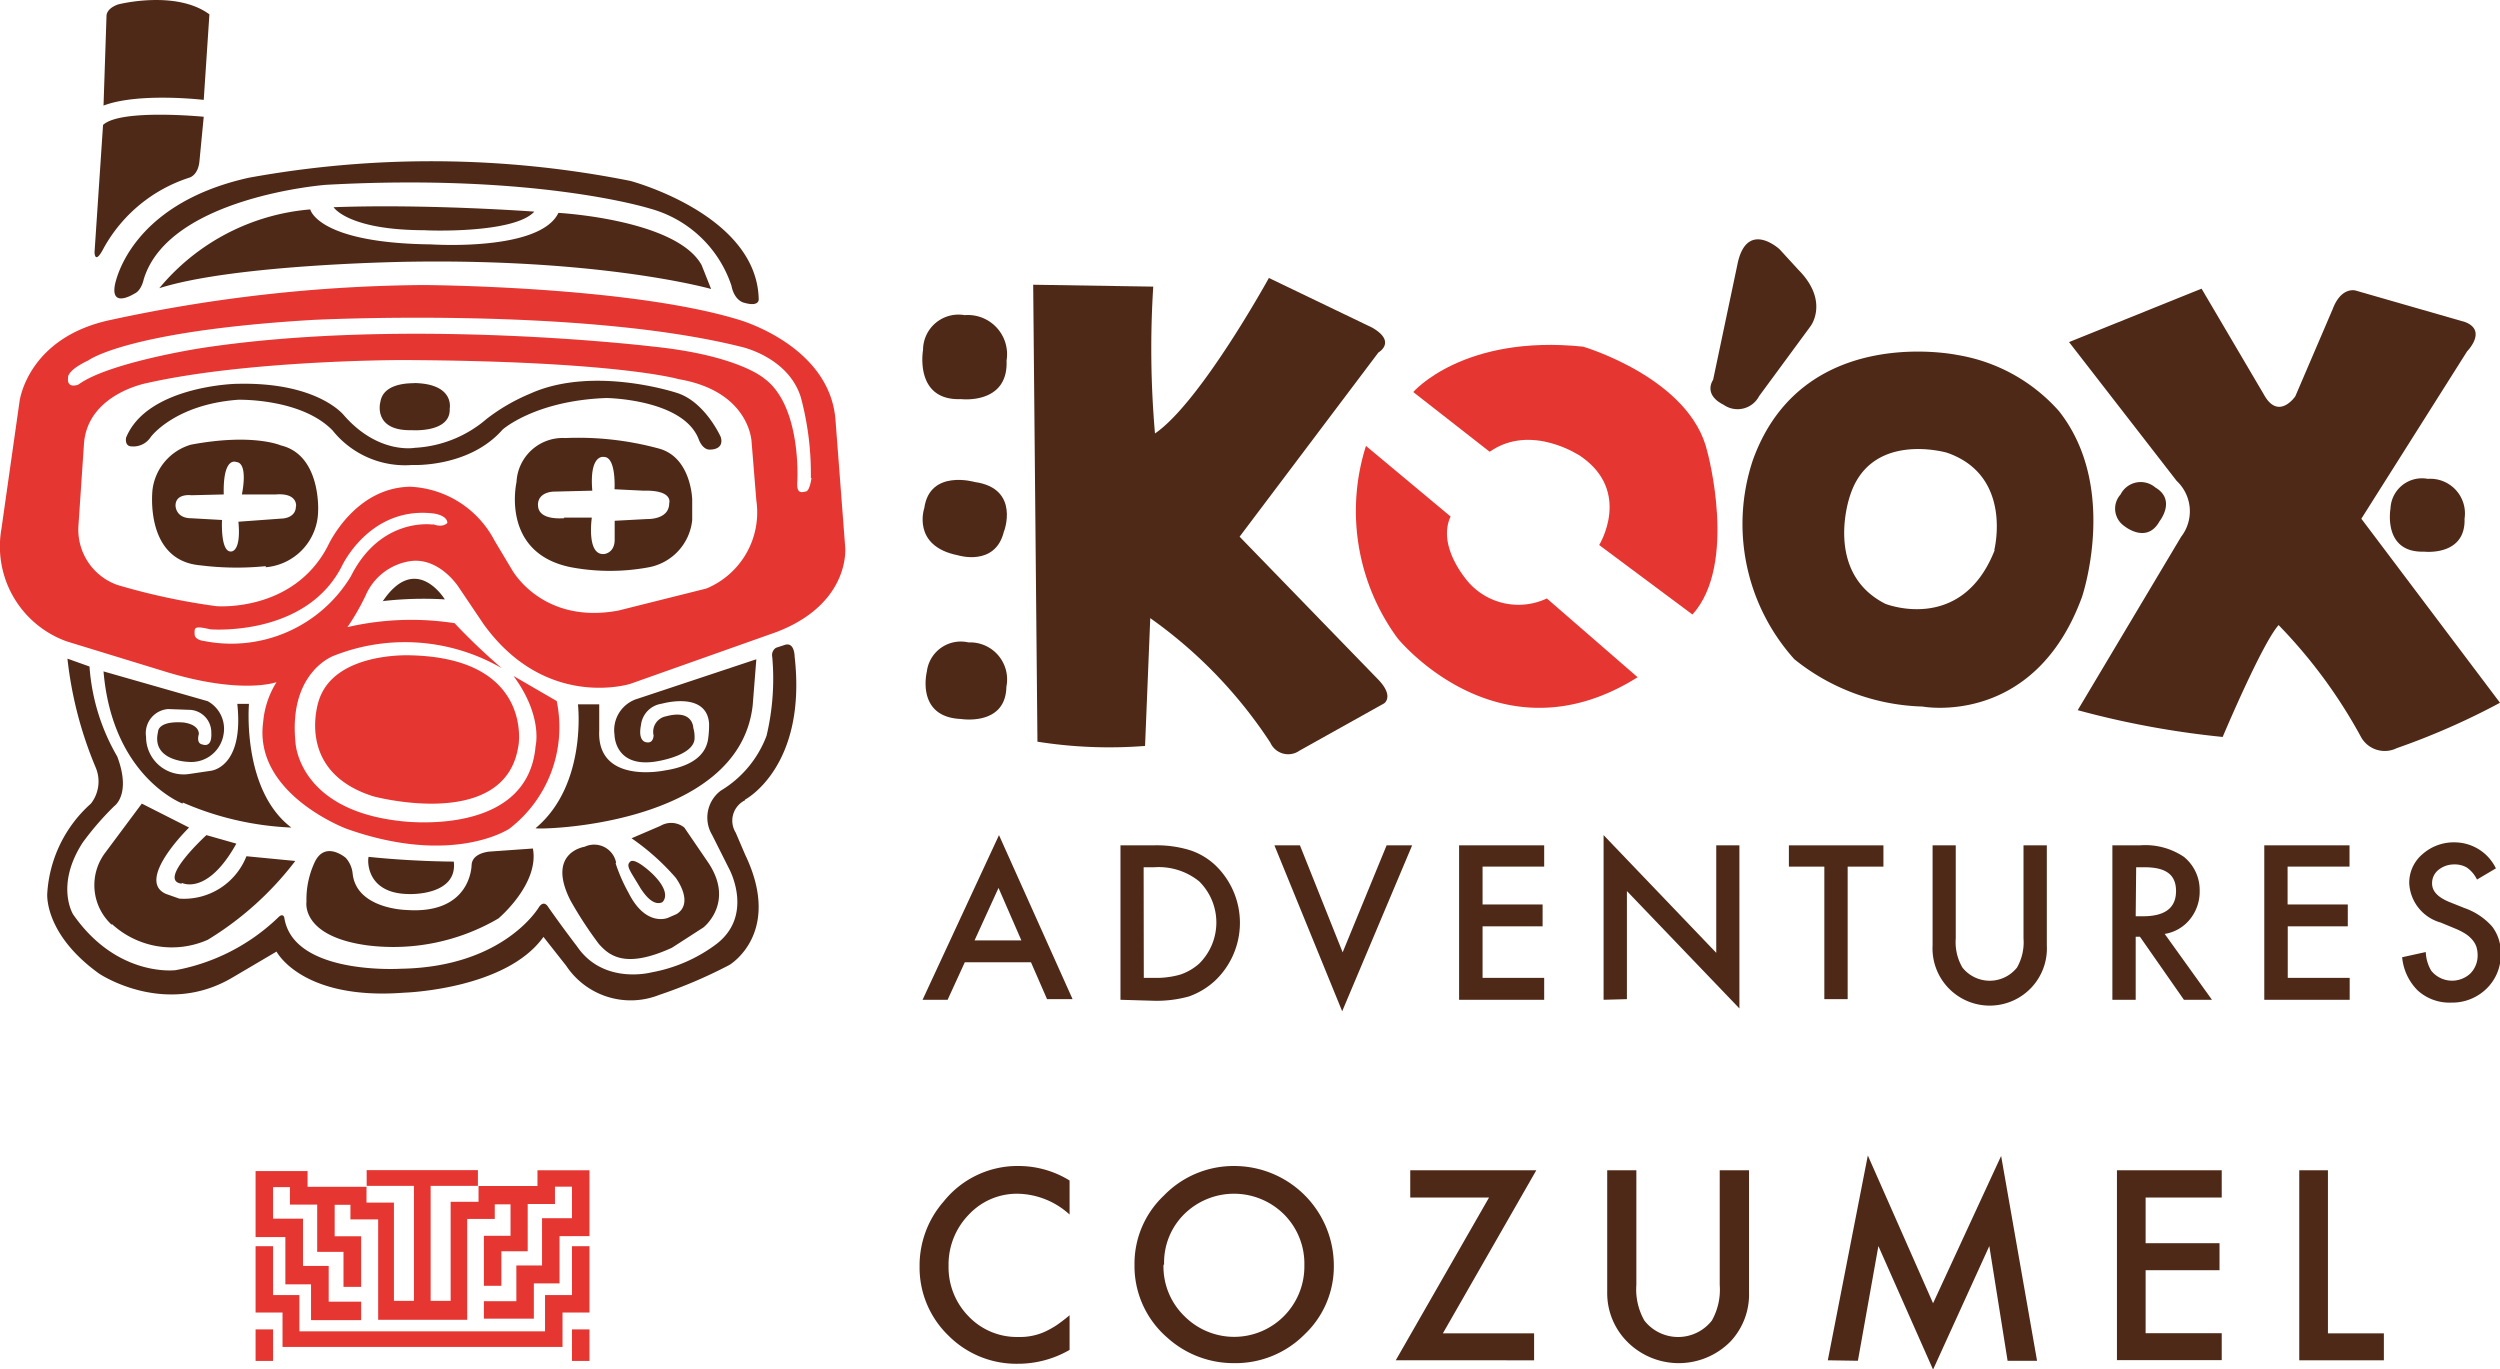 <svg xmlns="http://www.w3.org/2000/svg" id="Capa_1" data-name="Capa 1" viewBox="0 0 158.66 86.89"><defs><style>.cls-1{fill:#4e2918;}.cls-2{fill:#e53632;}.cls-3{fill:#4f2918;}</style></defs><path class="cls-1" d="M40.69,56.44c-.69-1.18-1-1.48-.69-1.76s1.4.77,1.4.77c1.32,1.29.63,1.81.63,1.81C41.35,57.57,40.72,56.44,40.69,56.44ZM12.93,6.34,13.29.91C11.15-.66,7.5.28,7.5.28,6.73.55,6.76,1,6.76,1L6.57,6.7C8.82,5.85,12.93,6.34,12.93,6.34ZM6.59,15.73A9.55,9.55,0,0,1,12,11.28s.58-.13.66-1.07l.27-2.8s-5.29-.52-6.39.52L6,16S6,16.88,6.59,15.73Zm.69,2.42c-.22,1.42,1.24.49,1.24.49.46-.19.6-.91.6-.91,1.59-5.24,11.56-6,11.56-6,13.47-.74,20.58,1.51,20.58,1.51a7.53,7.53,0,0,1,5.16,4.89c.2,1,.83,1.09.83,1.09,1,.28.9-.27.9-.27C48,13.59,40,11.48,40,11.48a64.57,64.57,0,0,0-24.21-.2C8.05,13,7.28,18.15,7.28,18.15Zm12.41-4.86a13.93,13.93,0,0,0-9.58,5C14.94,16.75,26,16.61,26,16.61c12.38-.19,19.13,1.73,19.13,1.73l-.6-1.51c-1.59-2.91-9.09-3.32-9.09-3.32-1.18,2.47-8.07,2-8.07,2C20.15,15.43,19.69,13.29,19.69,13.29Zm14.22.14s-6.76-.5-12.74-.28c0,0,.91,1.46,5.79,1.46C27,14.63,32.62,14.85,33.91,13.43ZM47.77,44.75,48,41.84l-7.52,2.5A2.08,2.08,0,0,0,39,46.64s0,2.06,2.55,1.7c0,0,2.61-.35,2.53-1.56A1.88,1.88,0,0,0,44,46.2s0-1.21-1.73-.74a1,1,0,0,0-.79,1.21s0,.52-.44.44c0,0-.58,0-.36-1.1A1.54,1.54,0,0,1,42,44.66s2.83-.82,3,1.24a6,6,0,0,1-.06,1c-.11.74-.65,1.68-2.77,2,0,0-4.31.91-4.14-2.55l0-1.65H36.68s.6,5.11-2.69,7.86C34,52.68,46.92,52.49,47.77,44.75Zm-.49,6s3.95-2.06,3.15-9.09c0,0,0-.91-.6-.74l-.58.19a.55.55,0,0,0-.24.58,15.7,15.7,0,0,1-.36,5,6.88,6.88,0,0,1-2.91,3.49,2.14,2.14,0,0,0-.55,2.8l1.1,2.19s1.62,3-.94,4.83a9.75,9.75,0,0,1-4,1.71s-3.05.82-4.73-1.65c0,0-.93-1.21-1.83-2.5,0,0-.25-.47-.58,0,0,0-2.2,3.81-8.76,3.92,0,0-6.86.44-7.41-3.26,0,0-.08-.3-.38,0a12.71,12.71,0,0,1-6.51,3.35s-3.71.49-6.51-3.54c0,0-1.15-1.84.61-4.56a18.62,18.62,0,0,1,2-2.31s1.1-.74.19-3.15a13.14,13.14,0,0,1-1.76-5.71l-1.4-.5A24.69,24.69,0,0,0,6.07,48.7,2.28,2.28,0,0,1,5.77,51,8.3,8.3,0,0,0,3,56.69s-.25,2.55,3.29,5.1c0,0,4.15,2.8,8.46.25l2.8-1.65s1.59,3.11,8.1,2.61c0,0,6.45-.19,8.84-3.54l1.45,1.84a4.91,4.91,0,0,0,5.9,1.84,30.36,30.36,0,0,0,4.45-1.9s3.4-2,1-7l-.6-1.4A1.44,1.44,0,0,1,47.28,50.79Zm-23-12.6a22.68,22.68,0,0,1,3.95-.11S26.39,35,24.27,38.19ZM23.34,60a13.21,13.21,0,0,0,8.29-1.71s2.61-2.19,2.19-4.44l-2.69.19s-1.15.05-1.2.85c0,0,0,3.16-4.15,2.86,0,0-3.16-.06-3.4-2.31a1.74,1.74,0,0,0-.44-1s-1.35-1.16-2,.35a5.57,5.57,0,0,0-.49,2.45S19.08,59.43,23.34,60ZM26,56.74s3.05.11,2.8-2.06c0,0-2.55,0-5.4-.3C23.34,54.38,23.09,56.74,26,56.74Zm13.1-2a1.42,1.42,0,0,0-2-1s-2.44.35-.9,3.4A24.83,24.83,0,0,0,38,59.9c.68.77,1.7,1.59,4.64.25l2-1.29s2.06-1.6.25-4.2l-1.46-2.14a1.33,1.33,0,0,0-1.51-.11l-1.84.79a14.9,14.9,0,0,1,2.8,2.5s1.21,1.59.06,2.31l-.55.24s-1.4.61-2.5-1.59A10.47,10.47,0,0,1,39.07,54.79Zm-32,3.9a5.62,5.62,0,0,0,6.09,1,20.17,20.17,0,0,0,5.55-5l-3.1-.3a4.26,4.26,0,0,1-4.26,2.69l-.85-.3C8.57,55.86,12,52.52,12,52.52L9,51l-2.31,3.1A3.42,3.42,0,0,0,7.09,58.69Zm4.44-2.61s1.6.85,3.46-2.49L13.1,53S9.94,55.89,11.53,56.08Zm.06-5.1a19.21,19.21,0,0,0,6.89,1.59c-3.16-2.39-2.69-7.85-2.69-7.85h-.74c.44,4.09-1.7,4.25-1.7,4.25l-1.35.2a2.38,2.38,0,0,1-2.74-2.36,1.53,1.53,0,0,1,1.4-1.76l1.4.05a1.43,1.43,0,0,1,1.34,1.46c.06,1-.55.74-.55.74-.44-.06-.24-.66-.24-.66,0-.66-1-.74-1-.74-1.64-.11-1.59.6-1.59.6-.44,1.84,1.9,1.9,1.9,1.9a2.08,2.08,0,0,0,2.25-1.7,2,2,0,0,0-1-2.15L6.57,42.61C7.14,49.33,11.59,51,11.59,51Zm5.27-15a18.48,18.48,0,0,1-4.14-.05c-3.6-.3-3.05-4.81-3.05-4.81a3.42,3.42,0,0,1,2.44-2.85c3.95-.74,5.71.05,5.71.05,2.55.61,2.36,4.15,2.36,4.15A3.63,3.63,0,0,1,16.86,36Zm1.92-3.81s.11-.85-1.29-.74H15.35s.44-2-.36-2.06c0,0-.85-.39-.79,2.06l-2.06.05s-1-.14-1,.66c0,0,0,.8,1,.8l1.95.11s-.11,2,.55,2c0,0,.68.11.49-1.89l2.75-.2s.9,0,.9-.79ZM36.24,36c-4.5-.9-3.46-5.4-3.46-5.4a2.94,2.94,0,0,1,3.1-2.8,19.45,19.45,0,0,1,5.91.66c2.08.54,2.14,3.23,2.14,3.23v1.32a3.4,3.4,0,0,1-2.8,3A13.4,13.4,0,0,1,36.24,36Zm-.44-3.15,1.76,0s-.36,2.42.79,2.31c0,0,.66-.06.66-.91V33.05l2.06-.11s1.4.06,1.4-1c0,0,.3-.85-1.65-.8L39,31.05S39.12,29,38.33,29c0,0-.94-.22-.74,2.14l-2.45.06s-1,0-1,.85C34.18,32,33.93,33,35.8,32.89Zm-11.67-7.3s-.46,1.81,2,1.75c0,0,2.49.19,2.41-1.37,0,0,.33-1.56-2.22-1.62C26.36,24.35,24.27,24.16,24.13,25.59ZM8,27.78s-.11.55.36.55a1.31,1.31,0,0,0,1.21-.6s1.51-2.06,5.54-2.36c0,0,4-.11,6,1.95a5.89,5.89,0,0,0,5.05,2.19s3.6.19,5.74-2.25c0,0,2.06-1.84,6.59-2,0,0,4.86.06,5.85,2.61,0,0,.24.74.79.66,0,0,.85,0,.61-.8,0,0-1-2.25-2.8-2.8,0,0-5.3-1.76-9.31.06a12.09,12.09,0,0,0-2.74,1.59,7.6,7.6,0,0,1-4.56,1.84s-2.31.44-4.5-2.06c0,0-1.65-2.14-6.81-2C15,24.35,9.34,24.49,8,27.78Z"></path><path class="cls-2" d="M32.89,47.38c-.85,5.41-9.19,3.16-9.19,3.16-5.06-1.59-3.46-6.1-3.46-6.1,1-3.1,5.84-2.85,5.84-2.85C33.88,41.78,32.92,47.38,32.89,47.38Zm16.39-7.27L40,43.4s-5.35,1.7-9.31-3.79l-1.59-2.36s-1.21-1.89-3.05-1.64a3.68,3.68,0,0,0-2.85,2.19,14.67,14.67,0,0,1-1.15,2,18,18,0,0,1,6.8-.25,38.56,38.56,0,0,0,3,2.86,12.25,12.25,0,0,0-10.65-.8s-2.89,1-2.45,5.49c0,0,.14,4.26,6.59,5,0,0,8.15,1.15,8.65-4.75,0,0,.49-1.89-1.4-4.45l2.74,1.59a8.13,8.13,0,0,1-3,8.1S28.77,55,22,52.6c0,0-5.91-2.2-5.3-6.76a5.68,5.68,0,0,1,.85-2.55s-2.25.85-7.3-.74l-6-1.84A6.4,6.4,0,0,1,.09,33.57l1.15-8.09s.49-4.09,5.85-5.19a96.77,96.77,0,0,1,19.79-2.2s13,.06,20,2.2c0,0,5.85,1.64,6.15,6.45l.61,8S54,38.3,49.28,40.11Zm-21.8-6.84v0c.69.25.91-.1.91-.08,0-.49-.85-.6-.85-.6-4.09-.5-5.85,3.35-5.85,3.35-2.3,4.5-8.34,4-8.34,4-1.07-.25-1-.09-1,.3s.6.44.6.44a8.87,8.87,0,0,0,9.31-4.09c1.89-3.79,5.18-3.3,5.18-3.3ZM48,31.76l-.3-3.7s-.08-3.22-4.64-4c0,0-3.89-1.15-17.54-1.21,0,0-9.74,0-16.19,1.46,0,0-3.76.68-4,3.84l-.35,5.19a3.72,3.72,0,0,0,2.49,3.79,41.58,41.58,0,0,0,6.26,1.34s4.86.41,7.06-3.79c0,0,1.65-3.73,5.24-3.79a6.36,6.36,0,0,1,5.35,3.41l1.1,1.84s1.9,3.51,6.76,2.61l5.59-1.4A5.23,5.23,0,0,0,48,31.76Zm3.46-1.43h0a18.73,18.73,0,0,0-.64-5.13C50,22.62,47,22,47,22c-10.24-2.55-27.1-1.7-27.1-1.7C8.05,21,5.61,22.87,5.61,22.87c-1.4.66-1.29,1.1-1.29,1.1-.09.74.65.44.65.44,1.9-1.4,7.75-2.31,7.75-2.31,13-2,28.68-.11,28.68-.11,5.41.55,7.06,2,7.06,2,2.44,1.73,2.14,6.59,2.14,6.59-.06.8.3.66.55.61s.35-.86.35-.86Z"></path><path class="cls-1" d="M65.43,61.07h-4.2l-1.09,2.38H58.55L63.4,53l4.67,10.41H66.45Zm-.61-1.39-1.45-3.33-1.52,3.33Z"></path><path class="cls-1" d="M71.11,63.45v-9.8h2.06a7.24,7.24,0,0,1,2.33.3,4.29,4.29,0,0,1,1.67,1,5.06,5.06,0,0,1-.06,7.29,4.81,4.81,0,0,1-1.66,1,7.63,7.63,0,0,1-2.3.27Zm1.48-1.39h.67a5.52,5.52,0,0,0,1.65-.21,3.47,3.47,0,0,0,1.2-.7,3.67,3.67,0,0,0,0-5.21,4.07,4.07,0,0,0-2.86-.9h-.67Z"></path><path class="cls-1" d="M82.5,53.65l2.71,6.79L88,53.65h1.62L85.18,64.18l-4.3-10.53Z"></path><path class="cls-1" d="M98,55H94.09V57.4H97.9v1.39H94.09v3.27H98v1.39h-5.4v-9.8H98Z"></path><path class="cls-1" d="M101.77,63.45V53l7.15,7.47V53.65h1.47V64l-7.14-7.45v6.86Z"></path><path class="cls-1" d="M117.26,55v8.41h-1.48V55h-2.25V53.65h6V55Z"></path><path class="cls-1" d="M124.12,53.65v5.9a3.2,3.2,0,0,0,.42,1.85,2.21,2.21,0,0,0,3.47,0,3.24,3.24,0,0,0,.41-1.85v-5.9h1.48V60a3.63,3.63,0,1,1-7.25,0V53.65Z"></path><path class="cls-1" d="M137.38,59.27l3,4.18H138.6l-2.79-4h-.27v4h-1.48v-9.8h1.73a4.38,4.38,0,0,1,2.81.73,2.71,2.71,0,0,1,1,2.15,2.78,2.78,0,0,1-.6,1.79A2.57,2.57,0,0,1,137.38,59.27Zm-1.84-1.12H136c1.4,0,2.1-.53,2.1-1.6s-.68-1.51-2-1.51h-.53Z"></path><path class="cls-1" d="M149.11,55h-3.93V57.4H149v1.39h-3.81v3.27h3.93v1.39H143.7v-9.8h5.41Z"></path><path class="cls-1" d="M158.4,55.11l-1.2.71a2,2,0,0,0-.64-.76,1.52,1.52,0,0,0-.81-.2,1.57,1.57,0,0,0-1,.35,1.07,1.07,0,0,0-.4.86c0,.48.35.86,1.06,1.16l1,.4a4.18,4.18,0,0,1,1.75,1.17,2.72,2.72,0,0,1,.55,1.71,3,3,0,0,1-.9,2.23,3.12,3.12,0,0,1-2.26.89,3,3,0,0,1-2.1-.76,3.41,3.41,0,0,1-1-2.12l1.5-.33a2.47,2.47,0,0,0,.35,1.19,1.7,1.7,0,0,0,2.48.17,1.62,1.62,0,0,0,.46-1.17,1.78,1.78,0,0,0-.08-.53,1.43,1.43,0,0,0-.25-.43,2,2,0,0,0-.43-.38,4.21,4.21,0,0,0-.64-.33l-.94-.39a2.73,2.73,0,0,1-2-2.49,2.37,2.37,0,0,1,.84-1.85,3,3,0,0,1,2.1-.75A2.92,2.92,0,0,1,158.4,55.11Z"></path><path class="cls-1" d="M151.71,32.28s-.51,2.81,2.13,2.73c0,0,2.65.31,2.57-2.09a2.2,2.2,0,0,0-2.33-2.53A2,2,0,0,0,151.71,32.28Z"></path><path class="cls-2" d="M108.36,28.69C107.3,24,100.47,22,100.47,22c-7.62-.79-10.78,2.88-10.78,2.88l4.85,3.79c2.65-1.85,5.77.28,5.77.28,3.28,2.25,1.18,5.64,1.18,5.64L107.41,39C110.3,35.8,108.36,28.69,108.36,28.69Z"></path><path class="cls-2" d="M93.24,37s-2.09-2.25-1.18-4.22L86.69,28.3a13.65,13.65,0,0,0,2,12.2s6.44,8,15.24,2.48l-5.76-5A4.23,4.23,0,0,1,93.24,37Z"></path><path class="cls-1" d="M61,25.33s3,.36,2.88-2.44A2.49,2.49,0,0,0,61.22,20a2.25,2.25,0,0,0-2.64,2.21S58,25.45,61,25.33Z"></path><path class="cls-1" d="M137.06,33.07s1.07-1.34-.27-2.13a1.43,1.43,0,0,0-2.21.44,1.34,1.34,0,0,0,.23,2S136.24,34.57,137.06,33.07Z"></path><path class="cls-1" d="M61.86,30.59s-2.85-.83-3.2,1.65c0,0-.83,2.41,2.13,3,0,0,2.37.75,2.92-1.5C63.71,33.78,64.78,31,61.86,30.59Z"></path><path class="cls-1" d="M61.46,40.77a2.17,2.17,0,0,0-2.64,1.86s-.72,2.88,2.17,3c0,0,2.84.47,2.88-2.05A2.35,2.35,0,0,0,61.46,40.77Z"></path><path class="cls-1" d="M87.48,43.14l-8.81-9.08,8.81-11.69s1.18-.67-.4-1.58l-6.55-3.15s-4.34,7.89-7.23,9.87a62.07,62.07,0,0,1-.11-9.32l-7.62-.12.27,29a29.12,29.12,0,0,0,6.83.27L73,39.23a29.36,29.36,0,0,1,7.62,7.9,1.24,1.24,0,0,0,1.85.51l5.37-3S88.5,44.21,87.48,43.14Z"></path><path class="cls-1" d="M111.64,25.14l3.28-4.46s1.18-1.58-.79-3.56l-1.19-1.3s-2-1.85-2.64.79l-1.58,7.5s-.67.91.67,1.58A1.54,1.54,0,0,0,111.64,25.14Z"></path><path class="cls-1" d="M132.13,37.89s2.37-6.95-1.46-11.8a11,11,0,0,0-6.44-3.56s-9.87-2.09-13,6.71a12.83,12.83,0,0,0,2.65,12.6,13.55,13.55,0,0,0,8.13,3S129.09,46.18,132.13,37.89Zm-5.53-3c-2.09,5.37-6.95,3.43-6.95,3.43-3.94-2-2.25-6.83-2.25-6.83,1.31-4.18,6.16-2.76,6.16-2.76,4.23,1.46,3,6.2,3,6.2v0Z"></path><path class="cls-1" d="M149.86,46.81a1.72,1.72,0,0,0,2.25.67,45.49,45.49,0,0,0,6.55-2.88l-8.8-11.68,6.71-10.62s1.3-1.31-.12-1.86l-6.95-2s-.91-.28-1.46,1.18l-2.37,5.53s-1.07,1.58-2-.12l-3.95-6.71-8.41,3.39,6.83,8.81a2.64,2.64,0,0,1,.28,3.55l-6.56,11a56.43,56.43,0,0,0,9.2,1.7s2.49-5.92,3.55-7.1A32.3,32.3,0,0,1,149.86,46.81Z"></path><path class="cls-3" d="M67.88,74.92v2.16a5,5,0,0,0-3.27-1.32,4.17,4.17,0,0,0-3.13,1.33,4.53,4.53,0,0,0-1.28,3.25,4.44,4.44,0,0,0,1.28,3.21,4.23,4.23,0,0,0,3.14,1.3,3.87,3.87,0,0,0,1.64-.31,6,6,0,0,0,.77-.42,10.19,10.19,0,0,0,.85-.65v2.2a6.54,6.54,0,0,1-3.28.88,6.08,6.08,0,0,1-4.42-1.8,6,6,0,0,1-1.82-4.39,6.17,6.17,0,0,1,1.53-4.11A6,6,0,0,1,64.74,74,6.15,6.15,0,0,1,67.88,74.92Z"></path><path class="cls-3" d="M72,80.25a5.94,5.94,0,0,1,1.87-4.38A6.15,6.15,0,0,1,78.38,74a6.32,6.32,0,0,1,6.27,6.28,5.93,5.93,0,0,1-1.86,4.41,6.17,6.17,0,0,1-4.5,1.82,6.26,6.26,0,0,1-4.2-1.61A6,6,0,0,1,72,80.25Zm1.84,0a4.39,4.39,0,0,0,1.34,3.29,4.45,4.45,0,0,0,6.29,0,4.47,4.47,0,0,0,1.31-3.24,4.42,4.42,0,0,0-1.29-3.23,4.5,4.5,0,0,0-6.35,0A4.32,4.32,0,0,0,73.88,80.27Z"></path><path class="cls-3" d="M91.57,84.62h5.79v1.71H88.58L94.5,76h-5V74.27h8Z"></path><path class="cls-3" d="M103.85,74.27v7.27a4,4,0,0,0,.51,2.27,2.72,2.72,0,0,0,4.28,0,4,4,0,0,0,.5-2.27V74.27H111V82a4.36,4.36,0,0,1-1.18,3.14,4.61,4.61,0,0,1-6.56,0A4.37,4.37,0,0,1,102,82V74.27Z"></path><path class="cls-3" d="M116,86.33l2.54-13,4.14,9.38L127,73.36l2.28,13h-1.87l-1.16-7.28-3.57,7.84-3.47-7.84-1.3,7.28Z"></path><path class="cls-3" d="M141,76h-4.83v2.9h4.69v1.71h-4.69v4H141v1.71h-6.65V74.27H141Z"></path><path class="cls-3" d="M147.74,74.27V84.62h3.55v1.71h-5.37V74.27Z"></path><path class="cls-2" d="M36.3,84.37h1.11v2H36.3Zm-20.08,2h1.11v-2H16.22ZM34.11,74.27v1H30.37v1H28.6v6.29H27.33v-7.3h3v-1H23.27v1h3v7.3H25V76.32H23.26v-1H19.52v-1h-3.3v4.19h1.89v3h1.63v2.27h3.18V82.61H20.86V80.34H19.23v-3h-1.9v-2H18.4v1.11h1.73v3H21.8v2.22h1.12v-.31h0V78.46H21.24v-2h1v.93H24v5.26h0v1.11h5.65v-2.4h0v-4H31.4v-.93h1v2H30.71v3.17h1.11V79.41h1.67v-3h1.73V75.31H36.3v2H34.4v3H32.77v2.27H30.71v1.11h3.17V81.45h1.63v-3h1.9V74.27Zm2.19,7.92H34.59v2.3H19v-2.3H17.33v-3.1H16.22V83.3h1.71v2.18H35.7V83.3h1.71V79.09H36.3Z"></path></svg>